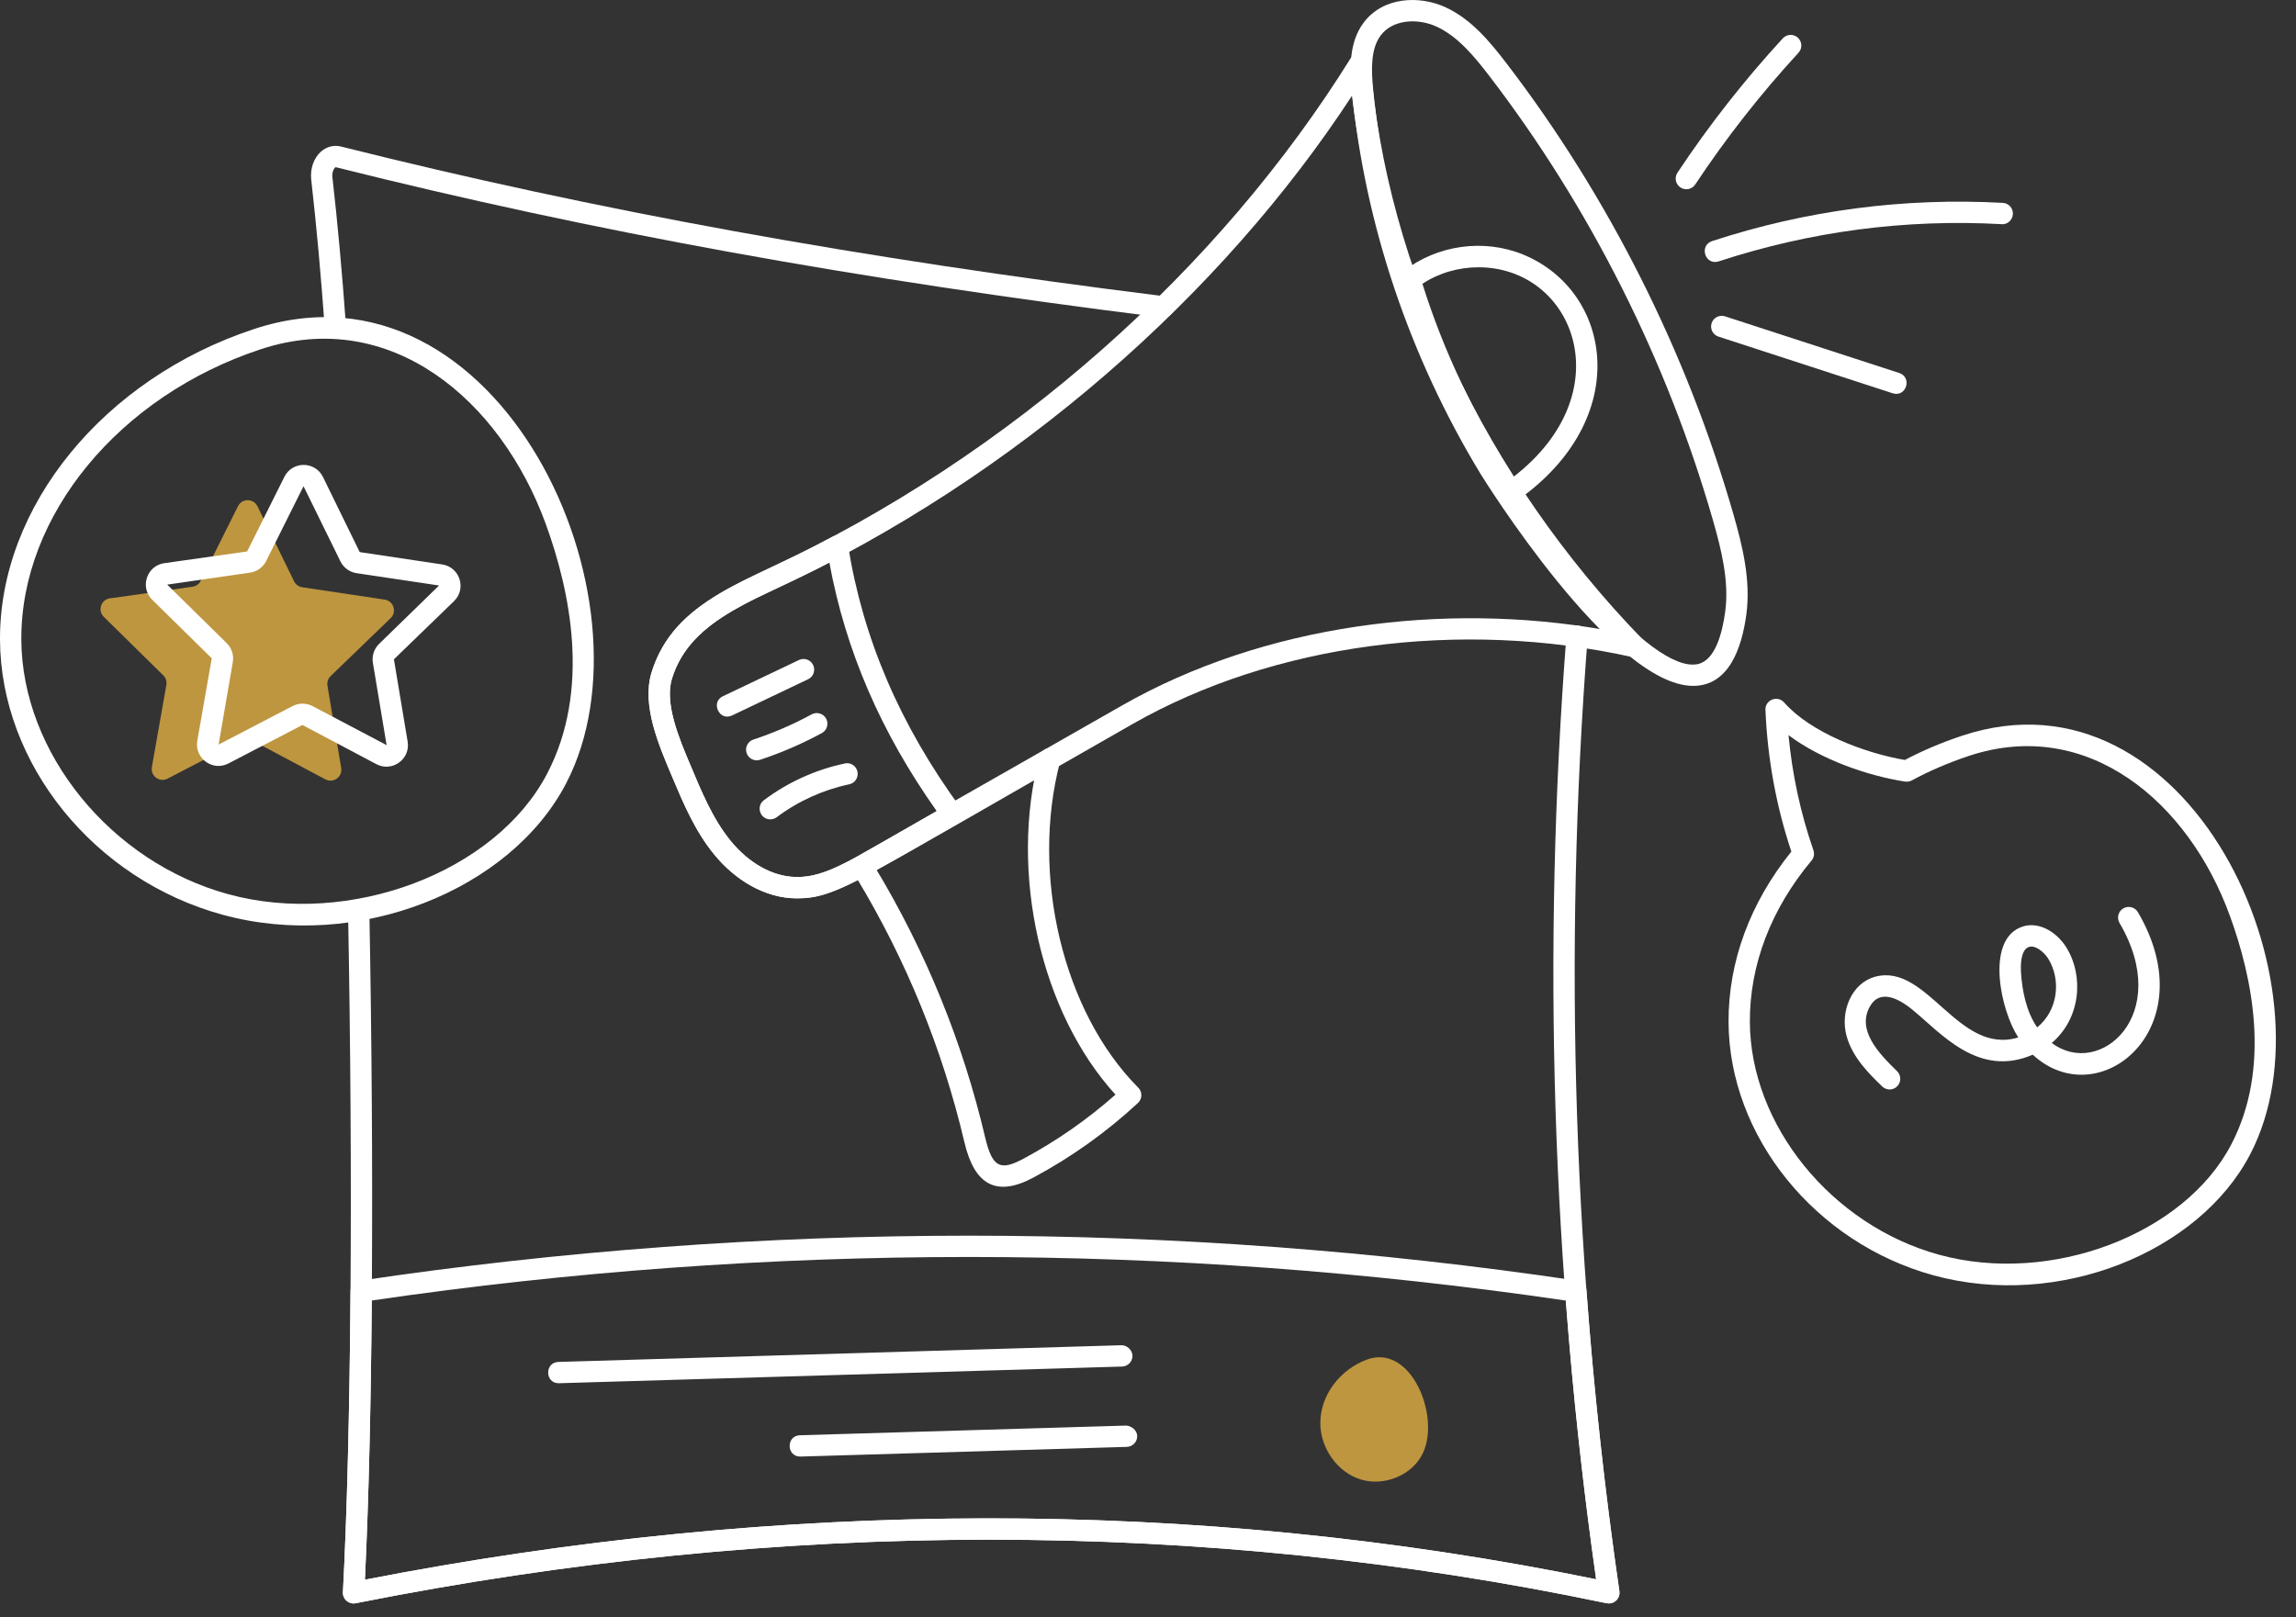 <svg xmlns="http://www.w3.org/2000/svg" width="88" height="62" viewBox="0 0 88 62" fill="none">
  <rect x="0" y="0" width="88" height="62" fill="#333333" stroke="none"/>
  <path d="M54.542 55.692C54.145 56.55 53.057 56.993 52.153 56.715C51.25 56.437 50.61 55.51 50.605 54.564C50.6 53.467 51.377 52.496 52.385 52.121C54.07 51.495 55.205 54.258 54.542 55.692Z" fill="#BE9640"/>
  <path d="M61.662 61.467C61.908 61.467 62.103 61.248 62.066 61C60.312 48.96 59.903 36.651 60.852 24.418C60.893 23.898 60.082 23.789 60.038 24.354C59.099 36.454 59.481 48.624 61.175 60.541C45.919 57.422 30.05 57.428 13.986 60.557C14.282 54.51 14.345 44.973 14.156 34.868C14.146 34.313 13.33 34.351 13.339 34.883C13.534 45.267 13.461 55.044 13.144 61.037C13.131 61.302 13.371 61.513 13.632 61.459C29.961 58.213 46.093 58.211 61.578 61.459C61.606 61.464 61.634 61.467 61.662 61.467Z" fill="white"/>
  <path d="M12.887 12.988C13.112 12.972 13.281 12.776 13.265 12.551C13.115 10.474 12.939 8.538 12.741 6.8C12.714 6.57 12.824 6.419 12.867 6.409C22.689 8.871 32.753 10.701 44.538 12.169C44.76 12.201 44.965 12.037 44.993 11.814C45.021 11.591 44.863 11.386 44.639 11.358C32.888 9.894 22.855 8.07 13.063 5.616C12.794 5.55 12.518 5.622 12.303 5.811C12.024 6.058 11.881 6.472 11.929 6.892C12.126 8.62 12.301 10.543 12.45 12.61C12.467 12.84 12.67 13.006 12.887 12.988Z" fill="white"/>
  <path d="M61.664 61.468C61.91 61.468 62.105 61.249 62.068 61.001C61.517 57.217 61.092 53.337 60.806 49.47C60.792 49.279 60.648 49.124 60.459 49.096C44.989 46.794 29.285 46.794 13.784 49.096C13.585 49.126 13.437 49.296 13.435 49.497C13.4 54.086 13.3 58.077 13.143 61.038C13.129 61.311 13.378 61.512 13.631 61.46C29.967 58.21 46.099 58.209 61.58 61.459C61.608 61.465 61.636 61.468 61.664 61.468ZM13.986 60.558C14.123 57.723 14.214 54.044 14.25 49.854C29.45 47.629 44.844 47.63 60.016 49.857C60.288 53.438 60.678 57.028 61.177 60.542C45.545 57.342 29.646 57.506 13.986 60.558Z" fill="white"/>
  <path d="M30.542 34.437C32.053 34.437 32.49 33.978 43.414 27.752C48.804 24.679 55.966 23.721 62.573 25.191C62.967 25.277 63.237 24.799 62.955 24.507C56.939 18.31 53.134 10.261 52.517 2.423C52.486 2.032 51.971 1.905 51.763 2.239C46.778 10.243 38.839 17.448 29.312 21.871C27.768 22.587 25.652 23.567 24.973 25.779C24.586 27.039 25.253 28.571 25.762 29.775C26.192 30.797 26.637 31.854 27.372 32.753C28.166 33.724 29.305 34.437 30.542 34.437ZM43.009 27.042L33.153 32.66C32.347 33.12 31.443 33.654 30.484 33.619C29.61 33.598 28.706 33.094 28.005 32.236C27.312 31.389 26.879 30.325 26.45 29.306C26.033 28.319 25.462 26.968 25.754 26.018C26.283 24.295 27.834 23.456 29.656 22.612C38.979 18.282 46.857 11.264 51.819 3.67C52.676 10.925 56.144 18.267 61.491 24.143C55.329 23.059 48.45 23.941 43.009 27.042Z" fill="white"/>
  <path d="M30.541 34.437C31.97 34.437 33.012 33.681 36.699 31.579C36.91 31.459 36.971 31.18 36.827 30.983C34.484 27.777 33.068 24.47 32.498 20.874C32.455 20.599 32.15 20.441 31.899 20.579C28.682 22.334 25.847 22.929 24.973 25.779C24.585 27.04 25.253 28.572 25.761 29.775C26.192 30.798 26.637 31.855 27.372 32.753C28.165 33.723 29.305 34.437 30.541 34.437ZM35.901 31.094C32.755 32.893 31.661 33.663 30.484 33.619C29.61 33.598 28.706 33.094 28.004 32.236C27.312 31.39 26.878 30.323 26.45 29.304C26.033 28.318 25.462 26.967 25.754 26.018C26.484 23.64 29.152 22.964 31.788 21.566C32.408 24.939 33.758 28.064 35.901 31.094Z" fill="white"/>
  <path d="M39.61 45.14C41.061 44.362 42.409 43.401 43.615 42.282C43.785 42.126 43.789 41.858 43.627 41.695C40.746 38.803 39.487 33.546 40.631 29.196C40.688 28.978 40.558 28.755 40.34 28.697C40.122 28.637 39.899 28.77 39.841 28.988C38.667 33.451 39.891 38.824 42.753 41.962C41.678 42.914 40.492 43.741 39.224 44.42C38.354 44.885 38.035 44.775 37.76 43.607C36.901 39.955 35.484 36.475 33.548 33.262C33.432 33.068 33.18 33.008 32.987 33.123C32.794 33.239 32.731 33.49 32.848 33.684C34.74 36.824 36.125 40.225 36.965 43.793C37.35 45.429 38.191 45.901 39.61 45.14Z" fill="white"/>
  <path d="M64.894 26.293C66.242 26.293 66.754 24.888 66.934 23.548C67.111 22.228 66.774 20.89 66.444 19.739C64.66 13.513 61.647 7.523 57.731 2.416C57.094 1.586 56.391 0.737 55.412 0.283C54.404 -0.186 52.994 -0.128 52.252 0.886C51.715 1.617 51.725 2.571 51.815 3.493C52.314 8.599 54.018 13.671 56.743 18.162C56.795 18.247 61.771 26.293 64.894 26.293ZM55.068 1.024C55.879 1.4 56.508 2.164 57.083 2.913C60.937 7.94 63.903 13.836 65.659 19.964C65.966 21.035 66.281 22.276 66.124 23.44C66.01 24.284 65.735 25.319 65.068 25.459C63.252 25.83 59.137 20.53 57.442 17.738C54.78 13.351 53.115 8.398 52.628 3.413C52.554 2.653 52.537 1.879 52.911 1.369C53.381 0.727 54.363 0.695 55.068 1.024Z" fill="white"/>
  <path d="M58.14 19.195C62.63 16.048 61.788 11.163 58.385 9.761C56.875 9.138 55.072 9.391 53.789 10.4C53.657 10.504 53.602 10.678 53.651 10.839C54.507 13.679 55.861 16.532 57.566 19.088C57.692 19.278 57.952 19.327 58.14 19.195ZM56.667 10.246C60.313 10.246 62.223 15.021 58.011 18.277C56.515 15.964 55.314 13.421 54.518 10.88C55.144 10.464 55.908 10.246 56.667 10.246Z" fill="white"/>
  <path d="M21.415 53.026C54.742 52.039 38.236 52.528 43.008 52.386C43.234 52.379 43.411 52.191 43.405 51.966C43.398 51.74 43.175 51.562 42.984 51.569L21.404 52.209C20.871 52.226 20.883 53.026 21.415 53.026Z" fill="white"/>
  <path d="M30.671 55.837C49.992 55.264 40.422 55.548 43.189 55.466C43.415 55.459 43.592 55.27 43.586 55.045C43.579 54.82 43.358 54.66 43.165 54.649L30.659 55.02C30.126 55.037 30.138 55.837 30.671 55.837Z" fill="white"/>
  <path d="M21.697 30.033C25.352 23.021 19.138 9.509 9.738 12.613C3.978 14.512 -0.026 19.412 4.95911e-05 24.527C0.025 29.289 3.612 33.722 8.529 35.066C13.706 36.481 19.562 34.129 21.697 30.033ZM20.918 20.087C21.864 22.684 22.643 26.452 20.972 29.655C19.003 33.434 13.404 35.552 8.745 34.278C4.248 33.048 0.839 28.854 0.817 24.522C0.792 19.758 4.566 15.179 9.994 13.388C14.96 11.75 19.183 15.326 20.918 20.087Z" fill="white"/>
  <path d="M9.122 19.405L7.693 22.266C7.632 22.389 7.515 22.473 7.379 22.492L4.212 22.938C3.871 22.986 3.733 23.405 3.978 23.646L6.258 25.889C6.356 25.985 6.4 26.123 6.376 26.258L5.821 29.407C5.762 29.747 6.117 30.008 6.423 29.849L9.26 28.373C9.382 28.31 9.527 28.311 9.648 28.375L12.471 29.876C12.776 30.038 13.134 29.78 13.077 29.44L12.551 26.286C12.528 26.151 12.573 26.013 12.672 25.918L14.972 23.696C15.22 23.457 15.086 23.037 14.745 22.986L11.582 22.512C11.447 22.491 11.33 22.406 11.27 22.283L9.868 19.408C9.717 19.099 9.276 19.096 9.122 19.405Z" fill="#BE9640"/>
  <path d="M15.624 28.43L15.098 25.275L17.4 23.046C17.892 22.571 17.624 21.738 16.949 21.638L13.787 21.164L12.379 18.286C12.079 17.672 11.205 17.666 10.9 18.279L9.472 21.14L6.299 21.589C5.623 21.684 5.349 22.515 5.836 22.994L8.116 25.236L7.563 28.392C7.445 29.063 8.146 29.585 8.756 29.267L11.592 27.792L14.424 29.293C15.02 29.612 15.737 29.109 15.624 28.43ZM11.633 18.639L13.047 21.518C13.166 21.762 13.397 21.931 13.664 21.972L16.828 22.445L14.532 24.681C14.337 24.869 14.247 25.141 14.292 25.41L14.818 28.564L11.983 27.07C11.743 26.944 11.456 26.942 11.216 27.066L8.379 28.542L8.922 25.385C8.97 25.118 8.882 24.845 8.689 24.655L6.409 22.411L9.58 21.953C9.849 21.915 10.081 21.747 10.203 21.505L11.631 18.644C11.632 18.641 11.633 18.639 11.633 18.639Z" fill="white"/>
  <path d="M64.974 7.072C66.153 5.293 67.485 3.595 68.932 2.022C69.085 1.856 69.074 1.598 68.908 1.445C68.742 1.293 68.484 1.304 68.331 1.469C66.855 3.073 65.496 4.806 64.293 6.62C64.168 6.808 64.22 7.061 64.408 7.187C64.599 7.312 64.85 7.258 64.974 7.072Z" fill="white"/>
  <path d="M65.873 10.02C69.382 8.869 73.03 8.389 76.719 8.593C76.94 8.617 77.136 8.433 77.149 8.207C77.162 7.982 76.989 7.789 76.763 7.777C72.974 7.569 69.225 8.061 65.619 9.243C65.113 9.41 65.35 10.188 65.873 10.02Z" fill="white"/>
  <path d="M72.794 14.299L66.117 12.127C65.902 12.057 65.671 12.174 65.602 12.389C65.532 12.603 65.649 12.834 65.864 12.904L72.541 15.076C73.062 15.243 73.302 14.466 72.794 14.299Z" fill="white"/>
  <path d="M86.245 44.248C89.627 37.763 83.884 25.336 75.215 28.199C74.42 28.464 73.679 28.778 73.009 29.133C71.46 28.869 69.395 28.081 68.38 26.928C68.125 26.64 67.648 26.831 67.665 27.215C67.744 29.082 68.078 30.908 68.658 32.645C67.074 34.611 66.243 36.864 66.251 39.176C66.269 43.561 69.573 47.646 74.108 48.89C78.901 50.2 84.285 48.01 86.245 44.248ZM85.465 35.106C86.335 37.486 87.05 40.937 85.52 43.87C83.717 47.331 78.59 49.269 74.324 48.101C70.203 46.972 67.084 43.133 67.068 39.172C67.06 36.986 67.878 34.848 69.431 32.99C69.524 32.88 69.551 32.73 69.504 32.594C69.012 31.178 68.692 29.698 68.549 28.181C69.806 29.125 71.592 29.742 73.018 29.962C73.107 29.974 73.198 29.959 73.276 29.917C73.936 29.557 74.675 29.241 75.473 28.974C80.026 27.468 83.887 30.754 85.465 35.106Z" fill="white"/>
  <path d="M72.717 41.641C72.874 41.48 72.871 41.22 72.709 41.063C71.998 40.371 71.151 39.482 71.675 38.571C72.038 37.938 72.718 38.233 73.288 38.699C74.386 39.592 75.816 41.337 77.91 40.431C80.447 42.774 84.551 39.419 81.941 34.968C81.827 34.773 81.576 34.709 81.382 34.822C81.187 34.936 81.122 35.187 81.236 35.381C83.303 38.908 80.465 41.363 78.64 39.981C79.753 39.036 79.88 37.405 79.19 36.307C78.813 35.708 78.077 35.259 77.402 35.566C76.127 36.137 76.676 38.729 77.356 39.77C75.053 40.471 73.875 36.914 71.879 37.44C70.957 37.682 70.518 38.793 70.776 39.721C71.005 40.544 71.634 41.157 72.139 41.649C72.3 41.805 72.558 41.803 72.717 41.641ZM78.499 36.743C78.999 37.538 78.896 38.721 78.08 39.385C77.663 38.78 77.502 37.986 77.458 37.25C77.447 37.063 77.434 36.446 77.737 36.311C77.99 36.199 78.341 36.493 78.499 36.743Z" fill="white"/>
  <path d="M28.06 27.426L30.973 26.038C31.177 25.942 31.263 25.697 31.166 25.494C31.069 25.291 30.826 25.203 30.622 25.301L27.708 26.689C27.226 26.918 27.566 27.661 28.06 27.426Z" fill="white"/>
  <path d="M29.131 29.127C29.948 28.857 30.745 28.512 31.5 28.102C31.698 27.994 31.771 27.746 31.664 27.548C31.556 27.351 31.308 27.277 31.11 27.384C30.397 27.771 29.646 28.096 28.875 28.351C28.661 28.421 28.544 28.653 28.615 28.867C28.688 29.087 28.925 29.196 29.131 29.127Z" fill="white"/>
  <path d="M29.524 31.41C29.609 31.41 29.695 31.384 29.769 31.328C30.587 30.713 31.548 30.277 32.549 30.066C32.77 30.02 32.911 29.803 32.865 29.583C32.819 29.361 32.602 29.216 32.381 29.267C31.264 29.502 30.191 29.989 29.278 30.676C28.966 30.91 29.132 31.41 29.524 31.41Z" fill="white"/>
</svg>
